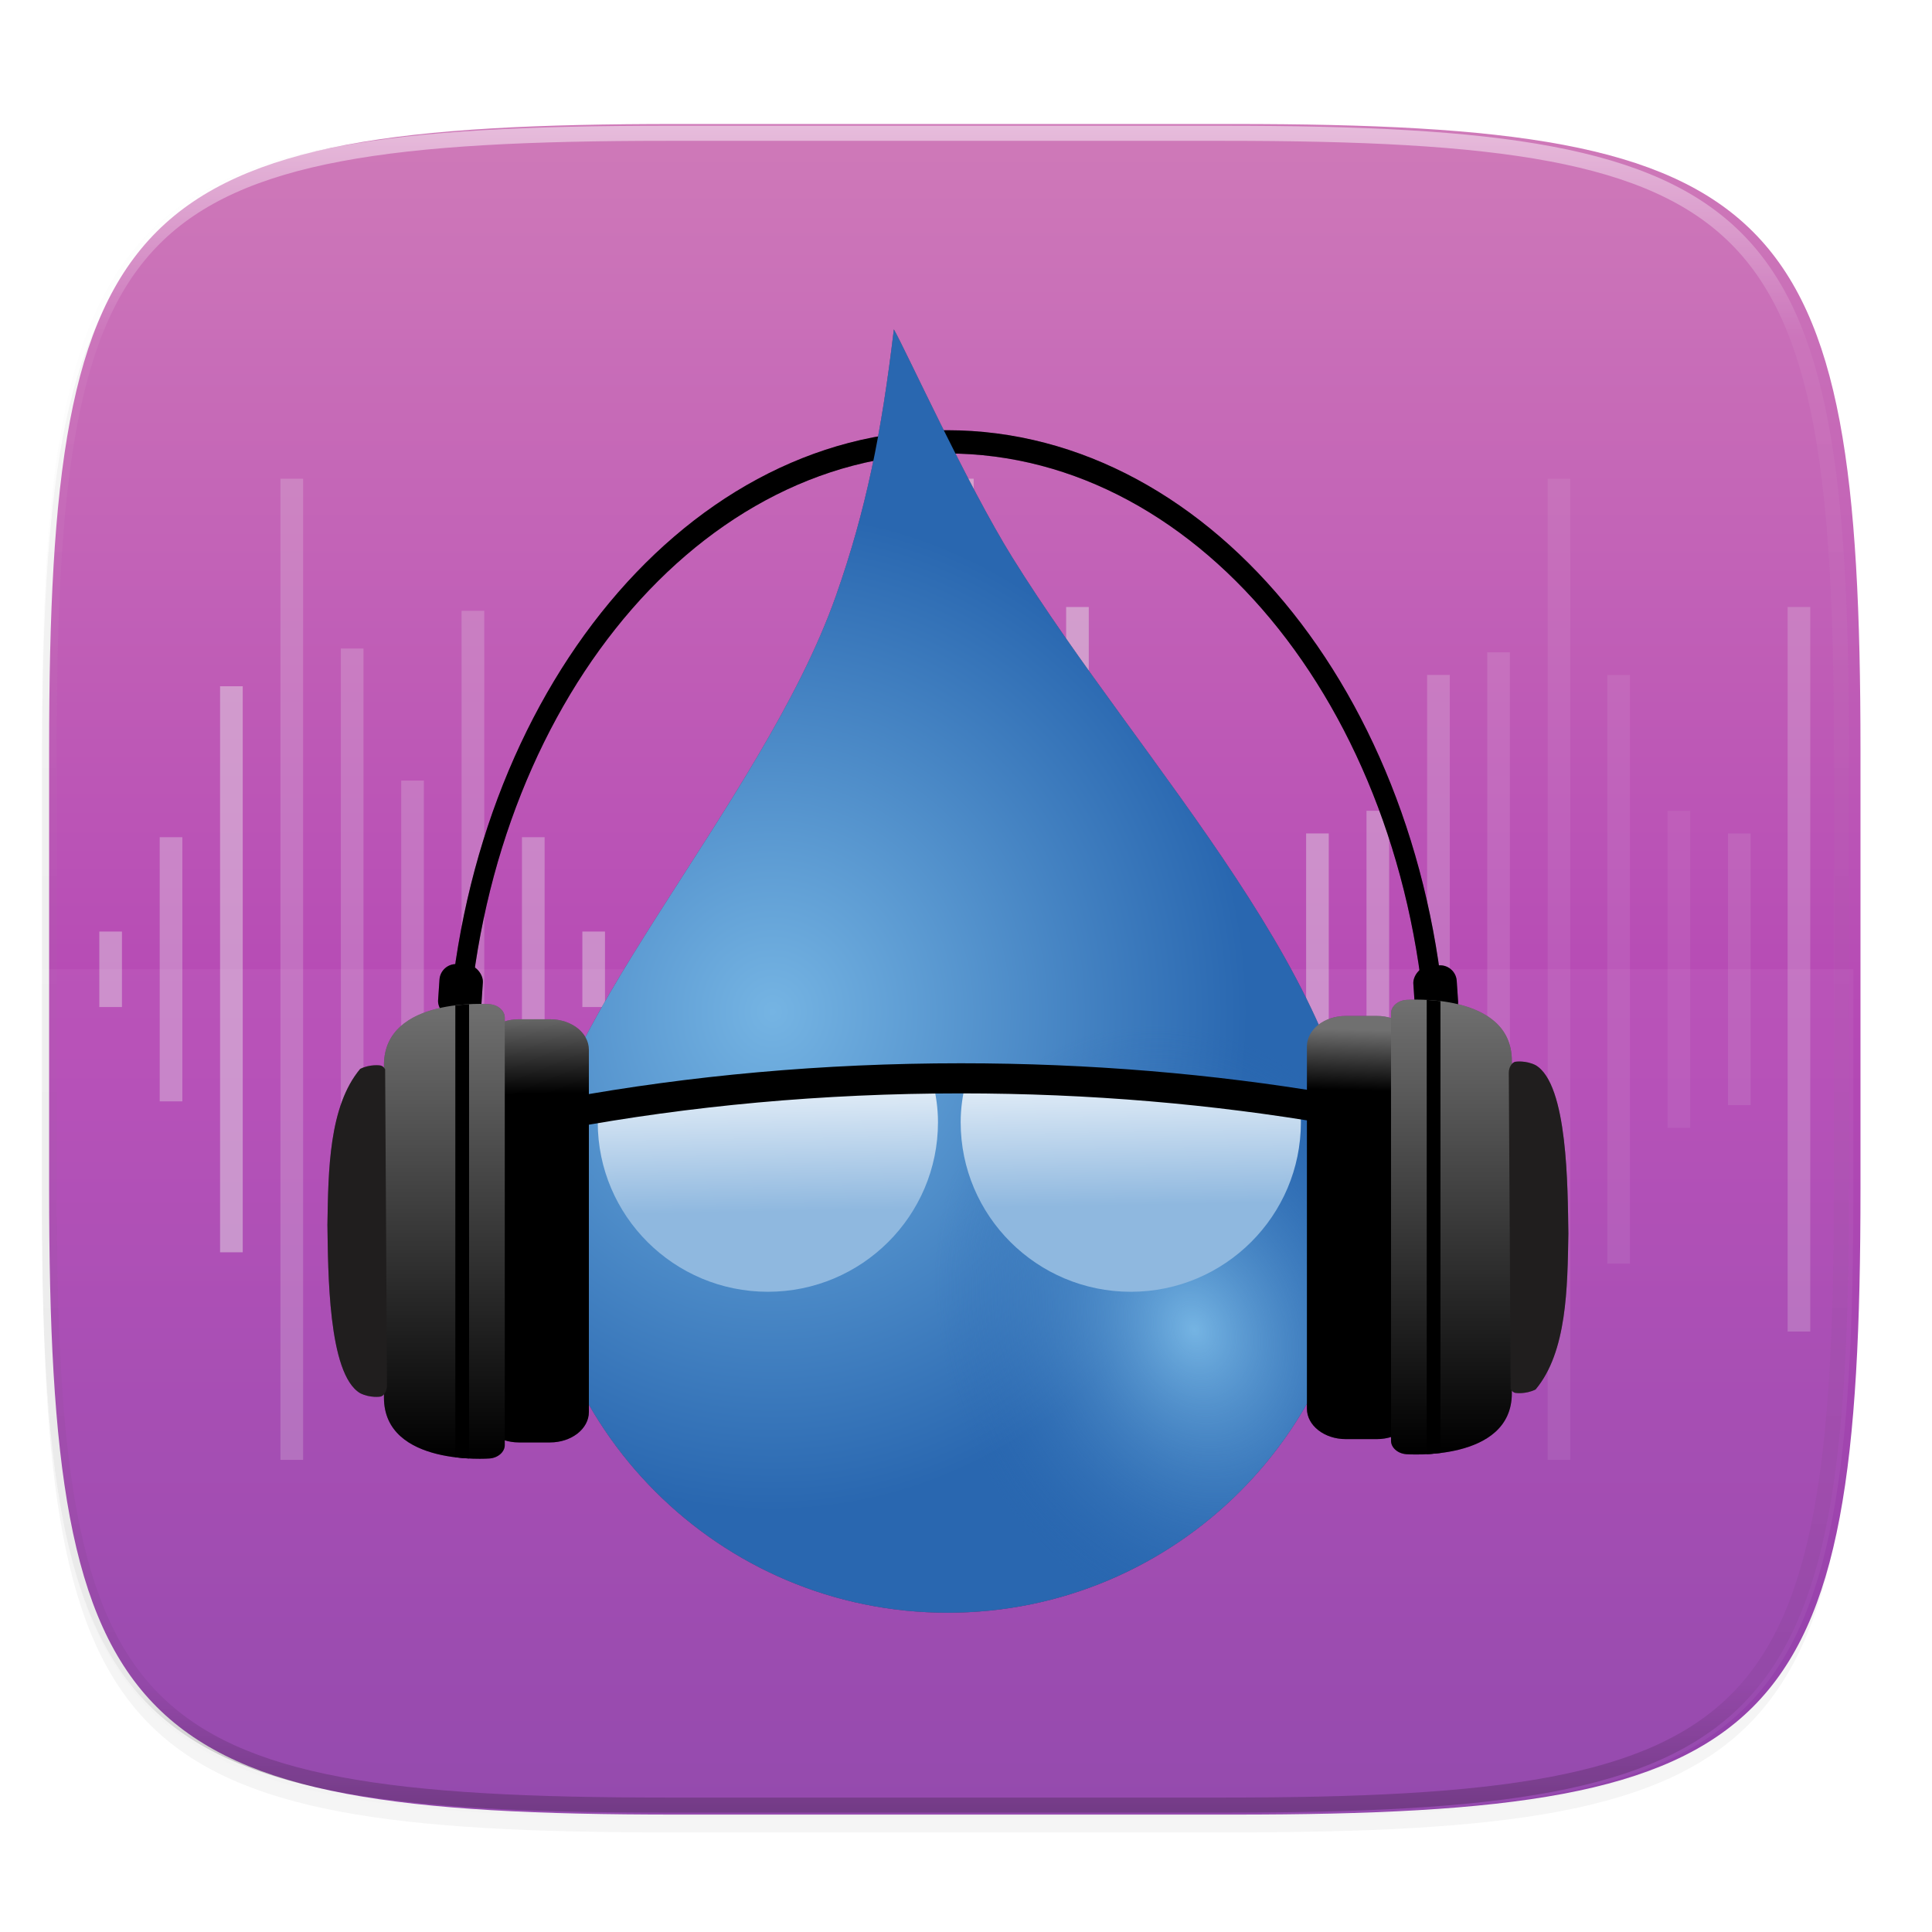 <svg width="256" height="256" version="1.1" viewBox="0 0 67.73 67.73" xmlns="http://www.w3.org/2000/svg" xmlns:xlink="http://www.w3.org/1999/xlink">
 <defs>
  <linearGradient id="linearGradient3165">
   <stop style="stop-color:#000000" offset="0"/>
   <stop style="stop-color:#707070" offset="1"/>
  </linearGradient>
  <linearGradient id="linearGradient1108" x1="296" x2="296" y1="-212" y2="236" gradientUnits="userSpaceOnUse">
   <stop style="stop-color:#ffffff" offset="0"/>
   <stop style="stop-color:#ffffff;stop-opacity:.098" offset=".125"/>
   <stop style="stop-color:#000000;stop-opacity:.098" offset=".925"/>
   <stop style="stop-color:#000000;stop-opacity:.498" offset="1"/>
  </linearGradient>
  <clipPath id="clipPath1082-3-36753">
   <path d="M 361.938,-212 C 507.235,-212 528,-191.287 528,-46.125 V 70.125 C 528,215.286 507.235,236 361.938,236 H 214.062 C 68.765,236 48,215.286 48,70.125 V -46.125 C 48,-191.287 68.765,-212 214.062,-212 Z" style="fill:#8c59d9"/>
  </clipPath>
  <linearGradient id="linearGradient933" x1="160" x2="160" y1="28" y2="284" gradientTransform="matrix(.265 0 0 .265 -6.744 221.973)" gradientUnits="userSpaceOnUse">
   <stop style="stop-color:#d280b9" offset="0"/>
   <stop style="stop-color:#b549b5" offset=".529"/>
   <stop style="stop-color:#8940a8" offset="1"/>
  </linearGradient>
  <filter id="filter930" x="-.02" y="-.03" width="1.046" height="1.05" style="color-interpolation-filters:sRGB">
   <feGaussianBlur stdDeviation="2.32"/>
  </filter>
  <filter id="filter4569" x="-.01" y="-.01" width="1.023" height="1.025" style="color-interpolation-filters:sRGB">
   <feGaussianBlur stdDeviation="1.16"/>
  </filter>
  <radialGradient id="radialGradient2308" cx="41.095" cy="272.137" r="13.175" gradientTransform="matrix(-.306 -.768 .614 -.245 -110.963 371.591)" gradientUnits="userSpaceOnUse">
   <stop style="stop-color:#75b4e3" offset="0"/>
   <stop style="stop-color:#2967b0;stop-opacity:0" offset="1"/>
  </radialGradient>
  <linearGradient id="linearGradient3169" x1="-8.991" x2="-9.049" y1="290.85" y2="288.248" gradientTransform="translate(29.049,-24.263)" gradientUnits="userSpaceOnUse" xlink:href="#linearGradient3165"/>
  <linearGradient id="linearGradient3185" x1="-11.105" x2="-11.105" y1="302.464" y2="287.999" gradientTransform="translate(29.049,-24.263)" gradientUnits="userSpaceOnUse" xlink:href="#linearGradient3165"/>
  <linearGradient id="linearGradient3203" x1="-8.908" x2="-8.965" y1="299.582" y2="301.513" gradientTransform="translate(29.049,-24.263)" gradientUnits="userSpaceOnUse" xlink:href="#linearGradient3165"/>
  <linearGradient id="linearGradient3205" x1="-11.542" x2="-11.542" y1="288.038" y2="302.425" gradientTransform="translate(29.049,-24.263)" gradientUnits="userSpaceOnUse" xlink:href="#linearGradient3165"/>
  <radialGradient id="radialGradient3296" cx="27.638" cy="264.034" r="13.175" gradientTransform="matrix(1.255 -.014 .015 1.318 -9.751 -85.304)" gradientUnits="userSpaceOnUse">
   <stop style="stop-color:#75b4e3" offset="0"/>
   <stop style="stop-color:#2967b0" offset="1"/>
  </radialGradient>
  <filter id="filter1196" x="-.06" y="-.06" width="1.122" height="1.118" style="color-interpolation-filters:sRGB">
   <feGaussianBlur stdDeviation="1.096"/>
  </filter>
  <linearGradient id="linearGradient1109" x1="127.64" x2="127.299" y1="159.873" y2="140.365" gradientUnits="userSpaceOnUse">
   <stop style="stop-color:#8fb8df" offset="0"/>
   <stop style="stop-color:#f2f7fc" offset="1"/>
  </linearGradient>
 </defs>
 <g transform="translate(0,-229.267)">
  <path transform="matrix(.265 0 0 .265 -1.873523e-8 232.67)" d="m162.537 3.568c72.649 0 83.031 10.357 83.031 82.938v58.125c0 72.581-10.383 82.938-83.031 82.938h-73.937c-72.649 0-83.031-10.357-83.031-82.938v-58.125c0-72.581 10.383-82.938 83.031-82.938z" style="filter:url(#filter4569);opacity:.1"/>
  <path transform="matrix(.265 0 0 .265 -1.873523e-8 232.67)" d="m162.537 5.568c72.649 0 83.031 10.357 83.031 82.938v58.125c0 72.581-10.383 82.938-83.031 82.938h-73.937c-72.649 0-83.031-10.357-83.031-82.938v-58.125c0-72.581 10.383-82.938 83.031-82.938z" style="filter:url(#filter930);opacity:.2"/>
  <path d="m43.254 233.614c19.222 0 21.969 2.74 21.969 21.944v15.379c0 19.204-2.747 21.944-21.969 21.944h-19.563c-19.222 0-21.969-2.74-21.969-21.944v-15.379c0-19.204 2.747-21.944 21.969-21.944z" style="fill:url(#linearGradient933)"/>
  <path transform="matrix(.132 0 0 .132 -4.877 261.66)" d="M 361.938,-212 C 507.235,-212 528,-191.287 528,-46.125 V 70.125 C 528,215.286 507.235,236 361.938,236 H 214.062 C 68.765,236 48,215.286 48,70.125 V -46.125 C 48,-191.287 68.765,-212 214.062,-212 Z" clip-path="url(#clipPath1082-3-36753)" style="fill:none;opacity:.5;stroke-linecap:round;stroke-linejoin:round;stroke-width:8;stroke:url(#linearGradient1108)"/>
  <path d="m1.473 263.248v7.689c0 19.204 2.747 21.944 21.969 21.944h19.563c19.222 0 21.969-2.74 21.969-21.944v-7.689z" style="fill:#ffffff;opacity:.05"/>
  <g transform="translate(.413 1.082)" style="fill:#eaeaea;opacity:.5">
   <g transform="matrix(.7 0 0 .7 9.723 78.44)" style="fill:#eaeaea;opacity:.895">
    <g transform="translate(.397 -.567)" style="fill:#eaeaea">
     <g style="fill:#eaeaea">
      <path d="m32.374 238.463v49.137h1.512v-49.137z" style="fill:#eaeaea"/>
      <path d="m35.53 253.393v19.277h1.134v-19.277z" style="fill:#eaeaea"/>
      <path d="m38.516 244.889v36.286h1.134v-36.286z" style="fill:#eaeaea"/>
      <path d="m41.54 256.228v13.607h1.134v-13.607z" style="fill:#eaeaea"/>
      <path d="m44.55 260.764v4.536h1.134v-4.536z" style="fill:#eaeaea"/>
      <path d="m47.549 262.464v1.134h1.134v-1.134z" style="fill:#eaeaea"/>
      <path d="m29.407 246.967v32.128h1.134v-32.128z" style="fill:#eaeaea"/>
      <path d="m59.607 247.156v31.75h1.134v-31.75z" style="fill:#eaeaea;opacity:.3"/>
      <path d="m56.596 248.29v29.482h1.134v-29.482z" style="fill:#eaeaea;opacity:.5"/>
      <path d="m53.559 255.094v15.875h1.134v-15.875z" style="fill:#eaeaea;opacity:.75"/>
      <path d="m50.535 256.228v13.607h1.134v-13.607z" style="fill:#eaeaea;opacity:.9"/>
      <path d="m62.631 238.463v49.137h1.134v-49.137z" style="fill:#eaeaea;opacity:.2"/>
      <path d="m65.617 248.29v29.482h1.134v-29.482z" style="fill:#eaeaea;opacity:.2"/>
      <path d="m68.64 255.094v15.875h1.134v-15.875z" style="fill:#eaeaea;opacity:.15"/>
      <path d="m71.664 256.228v13.607h1.134v-13.607z" style="fill:#eaeaea;opacity:.25"/>
      <path d="m74.65 244.889v36.286h1.134v-36.286z" style="fill:#eaeaea;opacity:.5"/>
      <path d="m26.383 248.857v28.348h1.134v-28.348z" style="fill:#eaeaea"/>
      <path d="m23.359 255.472v15.119h1.134v-15.119z" style="fill:#eaeaea"/>
      <path d="m20.335 257.362v11.339h1.134v-11.339z" style="fill:#eaeaea"/>
      <path d="m17.311 262.464v1.134h1.134v-1.134z" style="fill:#eaeaea"/>
      <path d="m14.288 261.142v3.78h1.134v-3.78z" style="fill:#eaeaea;opacity:.9"/>
      <path d="m11.264 256.417v13.229h1.134v-13.229z" style="fill:#eaeaea;opacity:.75"/>
      <path d="m8.24 245.078v35.908h1.134v-35.908z" style="fill:#eaeaea;opacity:.5"/>
      <path d="m5.216 253.582v18.899h1.134v-18.899z" style="fill:#eaeaea;opacity:.5"/>
      <path d="m2.192 246.967v32.128h1.134v-32.128z" style="fill:#eaeaea;opacity:.5"/>
      <path d="m-0.832 238.463v49.137h1.134v-49.137z" style="fill:#eaeaea;opacity:.5"/>
      <path d="m-3.855 248.857v28.348h1.134v-28.348z" style="fill:#eaeaea"/>
      <path d="m-6.879 256.417v13.229h1.134v-13.229z" style="fill:#eaeaea;opacity:.75"/>
      <path d="m-9.903 261.142v3.78h1.134v-3.78z" style="fill:#eaeaea;opacity:.9"/>
     </g>
    </g>
   </g>
  </g>
  <g transform="matrix(1.009 0 0 1.009 -.275 -1.521)">
   <g transform="translate(-1.78,1.576)" style="fill:#060606;filter:url(#filter1196);opacity:.3">
    <path d="m34.955 242.101c-9.336 0-16.924 9.672-17.38 21.77h0.692c0.454-11.704 7.769-20.962 16.688-20.962 8.919 0 16.235 9.258 16.689 20.962h0.692c-0.456-12.097-8.046-21.77-17.382-21.77z" style="fill:#060606"/>
    <path d="m49.338 268.816c0 7.936-6.43 14.37-14.361 14.37-7.931 0-14.361-6.434-14.361-14.37 0-5.645 7.882-13.591 10.479-20.957 1.05-2.979 1.588-5.679 2.014-9.261 0.41 0.711 2.541 5.388 4.109 7.913 4.538 7.31 12.12 14.926 12.12 22.305z" style="fill:#060606"/>
    <path d="m49.338 268.816c0 7.936-6.43 14.37-14.361 14.37-7.931 0-14.361-6.434-14.361-14.37 0-5.645 7.882-13.591 10.479-20.957 1.05-2.979 1.588-5.679 2.014-9.261 0.41 0.711 2.541 5.388 4.109 7.913 4.538 7.31 12.12 14.926 12.12 22.305z" style="fill:#060606"/>
    <rect transform="matrix(-.998 .067 .067 .998 0 0)" x="-35.04" y="263.53" width="1.51" height="1.877" rx=".577" ry=".577" style="fill:#060606"/>
    <g transform="matrix(-1.09,0,0,-1.091,71.182,565.412)" style="fill:#060606">
     <path d="m21.763 276.722c0 0.535-0.555 0.969-1.239 0.969h-0.99c-0.684 0-1.239-0.434-1.239-0.969v-11.539c0-0.535 0.555-0.969 1.239-0.969h0.99c0.684 0 1.239 0.434 1.239 0.969z" style="fill:#060606"/>
     <path d="m15.231 265.673v10.591c0 2.197 3.366 1.938 3.366 1.938 0.276-0.021 0.485-0.213 0.485-0.426v-13.616c0-0.213-0.209-0.405-0.485-0.426 0 0-3.366-0.259-3.366 1.938z" style="fill:#060606"/>
     <path d="m15.111 265.686s-0.318-0.049-0.637 0.109c-1.002 1.194-1.016 3.25-1.045 4.967 0.024 1.445 0.013 4.756 1.045 5.361 0.319 0.159 0.637 0.109 0.637 0.109 0.068-0.01 0.121-0.061 0.158-0.125 0.037-0.063 0.059-0.142 0.059-0.227l-0.059-10.072c-0.037-0.064-0.09-0.113-0.158-0.123z" style="fill:#060606"/>
     <path d="m17.506 278.162c0.175 0.019 0.263 0.031 0.438 0.039v-14.465c-0.175 7e-3 -0.263 0.02-0.438 0.039z" style="fill:#060606"/>
    </g>
    <rect transform="matrix(.998 .067 -.067 .998 0 0)" x="34.77" y="258.8" width="1.51" height="1.877" rx=".577" ry=".577" style="fill:#060606"/>
    <g transform="matrix(1.09,0,0,1.091,-1.209,-25.691)" style="fill:#060606">
     <path d="m21.763 276.722c0 0.535-0.555 0.969-1.239 0.969h-0.99c-0.684 0-1.239-0.434-1.239-0.969v-11.539c0-0.535 0.555-0.969 1.239-0.969h0.99c0.684 0 1.239 0.434 1.239 0.969z" style="fill:#060606"/>
     <path d="m15.231 265.673v10.591c0 2.197 3.366 1.938 3.366 1.938 0.276-0.021 0.485-0.213 0.485-0.426v-13.616c0-0.213-0.209-0.405-0.485-0.426 0 0-3.366-0.259-3.366 1.938z" style="fill:#060606"/>
     <path d="m15.111 265.686s-0.318-0.049-0.637 0.109c-1.002 1.194-1.016 3.25-1.045 4.967 0.024 1.445 0.013 4.756 1.045 5.361 0.319 0.159 0.637 0.109 0.637 0.109 0.068-0.01 0.121-0.061 0.158-0.125 0.037-0.063 0.059-0.142 0.059-0.227l-0.059-10.072c-0.037-0.064-0.09-0.113-0.158-0.123z" style="fill:#060606"/>
     <path d="m17.506 278.162c0.175 0.019 0.263 0.031 0.438 0.039v-14.465c-0.175 7e-3 -0.263 0.02-0.438 0.039z" style="fill:#060606"/>
    </g>
    <g transform="matrix(1.09,0,0,1.091,-1.602,-25.691)" style="fill:#060606">
     <path d="m33.984 265.616c-4.411 0-8.642 0.392-12.584 1.108v0.977c3.931-0.726 8.166-1.126 12.584-1.126 4.102 0 8.044 0.346 11.734 0.976v-0.976c-3.698-0.621-7.639-0.959-11.734-0.959z" style="fill:#060606"/>
     <path d="m32.438 266.129-0.125 8e-3 -10.023 0.705-0.004 0.119s-0.014 0.47 2e-3 1.051c0.016 0.581 0.059 1.271 0.186 1.74 0.141 0.521 0.399 1.012 0.719 1.441 0.42 0.564 0.932 1.097 1.553 1.455 0.646 0.373 1.324 0.604 2.152 0.652 1.365 0.079 2.051-0.042 3.354-0.266 1.094-0.188 2.042-0.87 2.268-1.826 0.189-0.801 0.168-2.028 0.105-3.068-0.062-1.04-0.17-1.889-0.17-1.889zm2.242 0-0.016 0.123s-0.108 0.848-0.17 1.889c-0.062 1.04-0.083 2.268 0.105 3.068 0.225 0.956 1.174 1.638 2.268 1.826 1.303 0.224 1.988 0.345 3.354 0.266 0.828-0.048 1.508-0.279 2.154-0.652 0.62-0.359 1.131-0.891 1.551-1.455 0.319-0.429 0.578-0.92 0.719-1.441 0.127-0.469 0.17-1.159 0.186-1.74 0.016-0.581 2e-3 -1.051 2e-3 -1.051l-0.004-0.119z" style="fill:#060606"/>
     <path d="m32.321 266.269-9.903 0.697s-0.057 1.864 0.183 2.751c0.136 0.502 0.386 0.98 0.697 1.397 0.413 0.554 0.914 1.073 1.512 1.419 0.632 0.365 1.287 0.588 2.095 0.635 1.355 0.078 2.019-0.041 3.322-0.265 1.054-0.181 1.953-0.837 2.162-1.725 0.362-1.536-0.067-4.91-0.067-4.91zm2.474 0s-0.429 3.373-0.067 4.91c0.209 0.888 1.108 1.544 2.161 1.725 1.303 0.224 1.968 0.343 3.323 0.265 0.808-0.047 1.463-0.27 2.095-0.635 0.598-0.346 1.099-0.865 1.512-1.419 0.311-0.417 0.561-0.895 0.697-1.397 0.24-0.887 0.183-2.751 0.183-2.751z" style="fill:#060606;stroke-width:.265px;stroke:#000000"/>
    </g>
   </g>
   <g transform="translate(-1.78,1.576)">
    <path d="m34.955 242.101c-9.336 0-16.924 9.672-17.38 21.77h0.692c0.454-11.704 7.769-20.962 16.688-20.962 8.919 0 16.235 9.258 16.689 20.962h0.692c-0.456-12.097-8.046-21.77-17.382-21.77z"/>
    <path d="m49.338 268.816c0 7.936-6.43 14.37-14.361 14.37-7.931 0-14.361-6.434-14.361-14.37 0-5.645 7.882-13.591 10.479-20.957 1.05-2.979 1.588-5.679 2.014-9.261 0.41 0.711 2.541 5.388 4.109 7.913 4.538 7.31 12.12 14.926 12.12 22.305z" style="fill:url(#radialGradient3296)"/>
    <path d="m49.338 268.816c0 7.936-6.43 14.37-14.361 14.37-7.931 0-14.361-6.434-14.361-14.37 0-5.645 7.882-13.591 10.479-20.957 1.05-2.979 1.588-5.679 2.014-9.261 0.41 0.711 2.541 5.388 4.109 7.913 4.538 7.31 12.12 14.926 12.12 22.305z" style="fill:url(#radialGradient2308)"/>
    <rect transform="matrix(-.998 .067 .067 .998 0 0)" x="-35.04" y="263.53" width="1.51" height="1.877" rx=".577" ry=".577"/>
    <g transform="matrix(-1.09,0,0,-1.091,71.182,565.412)">
     <path d="m21.763 276.722c0 0.535-0.555 0.969-1.239 0.969h-0.99c-0.684 0-1.239-0.434-1.239-0.969v-11.539c0-0.535 0.555-0.969 1.239-0.969h0.99c0.684 0 1.239 0.434 1.239 0.969z" style="fill:url(#linearGradient3203)"/>
     <path d="m15.231 265.673v10.591c0 2.197 3.366 1.938 3.366 1.938 0.276-0.021 0.485-0.213 0.485-0.426v-13.616c0-0.213-0.209-0.405-0.485-0.426 0 0-3.366-0.259-3.366 1.938z" style="fill:url(#linearGradient3205)"/>
     <path d="m15.111 265.686s-0.318-0.049-0.637 0.109c-1.002 1.194-1.016 3.25-1.045 4.967 0.024 1.445 0.013 4.756 1.045 5.361 0.319 0.159 0.637 0.109 0.637 0.109 0.068-0.01 0.121-0.061 0.158-0.125 0.037-0.063 0.059-0.142 0.059-0.227l-0.059-10.072c-0.037-0.064-0.09-0.113-0.158-0.123z" style="fill:#201e1e"/>
     <path d="m17.506 278.162c0.175 0.019 0.263 0.031 0.438 0.039v-14.465c-0.175 7e-3 -0.263 0.02-0.438 0.039z"/>
    </g>
    <rect transform="matrix(.998 .067 -.067 .998 0 0)" x="34.77" y="258.8" width="1.51" height="1.877" rx=".577" ry=".577"/>
    <g transform="matrix(1.09,0,0,1.091,-1.209,-25.691)">
     <path d="m21.763 276.722c0 0.535-0.555 0.969-1.239 0.969h-0.99c-0.684 0-1.239-0.434-1.239-0.969v-11.539c0-0.535 0.555-0.969 1.239-0.969h0.99c0.684 0 1.239 0.434 1.239 0.969z" style="fill:url(#linearGradient3169)"/>
     <path d="m15.231 265.673v10.591c0 2.197 3.366 1.938 3.366 1.938 0.276-0.021 0.485-0.213 0.485-0.426v-13.616c0-0.213-0.209-0.405-0.485-0.426 0 0-3.366-0.259-3.366 1.938z" style="fill:url(#linearGradient3185)"/>
     <path d="m15.111 265.686s-0.318-0.049-0.637 0.109c-1.002 1.194-1.016 3.25-1.045 4.967 0.024 1.445 0.013 4.756 1.045 5.361 0.319 0.159 0.637 0.109 0.637 0.109 0.068-0.01 0.121-0.061 0.158-0.125 0.037-0.063 0.059-0.142 0.059-0.227l-0.059-10.072c-0.037-0.064-0.09-0.113-0.158-0.123z" style="fill:#201e1e"/>
     <path d="m17.506 278.162c0.175 0.019 0.263 0.031 0.438 0.039v-14.465c-0.175 7e-3 -0.263 0.02-0.438 0.039z"/>
    </g>
    <g transform="matrix(1.09,0,0,1.091,-1.602,-25.691)">
     <path d="m32.321 266.269-9.903 0.697s-0.057 1.864 0.183 2.751c0.136 0.502 0.386 0.98 0.697 1.397 0.413 0.554 0.914 1.073 1.512 1.419 0.632 0.365 1.287 0.588 2.095 0.635 1.355 0.078 2.019-0.041 3.322-0.265 1.054-0.181 1.953-0.837 2.162-1.725 0.362-1.536-0.067-4.91-0.067-4.91zm2.474 0s-0.429 3.373-0.067 4.91c0.209 0.888 1.108 1.544 2.161 1.725 1.303 0.224 1.968 0.343 3.323 0.265 0.808-0.047 1.463-0.27 2.095-0.635 0.598-0.346 1.099-0.865 1.512-1.419 0.311-0.417 0.561-0.895 0.697-1.397 0.24-0.887 0.183-2.751 0.183-2.751z" style="fill:none"/>
     <path transform="matrix(.241 0 0 .24 3.352 231.863)" d="m122.316 143.158c-14.367 0.232-28.714 1.169-43.082 2.82-0.093 0.83-0.17 1.625-0.17 2.48 0 12.422 10.079 22.5 22.5 22.5 12.421 0 22.5-10.078 22.5-22.5 0-1.84-0.259-3.589-0.676-5.301-0.357 0.004-0.716-0.008-1.072 0zm5.426 0c-0.417 1.712-0.678 3.46-0.678 5.301 0 12.422 10.079 22.5 22.5 22.5 12.421 0 22.5-10.078 22.5-22.5 0-0.855-0.075-1.65-0.168-2.48-14.368-1.651-28.717-2.588-43.084-2.82-0.357-0.008-0.714 0.004-1.07 0z" style="fill:url(#linearGradient1109)"/>
     <path d="m33.984 265.616c-4.411 0-8.642 0.392-12.584 1.108v0.977c3.931-0.726 8.166-1.126 12.584-1.126 4.102 0 8.044 0.346 11.734 0.976v-0.976c-3.698-0.621-7.639-0.959-11.734-0.959z"/>
    </g>
   </g>
  </g>
 </g>
</svg>
